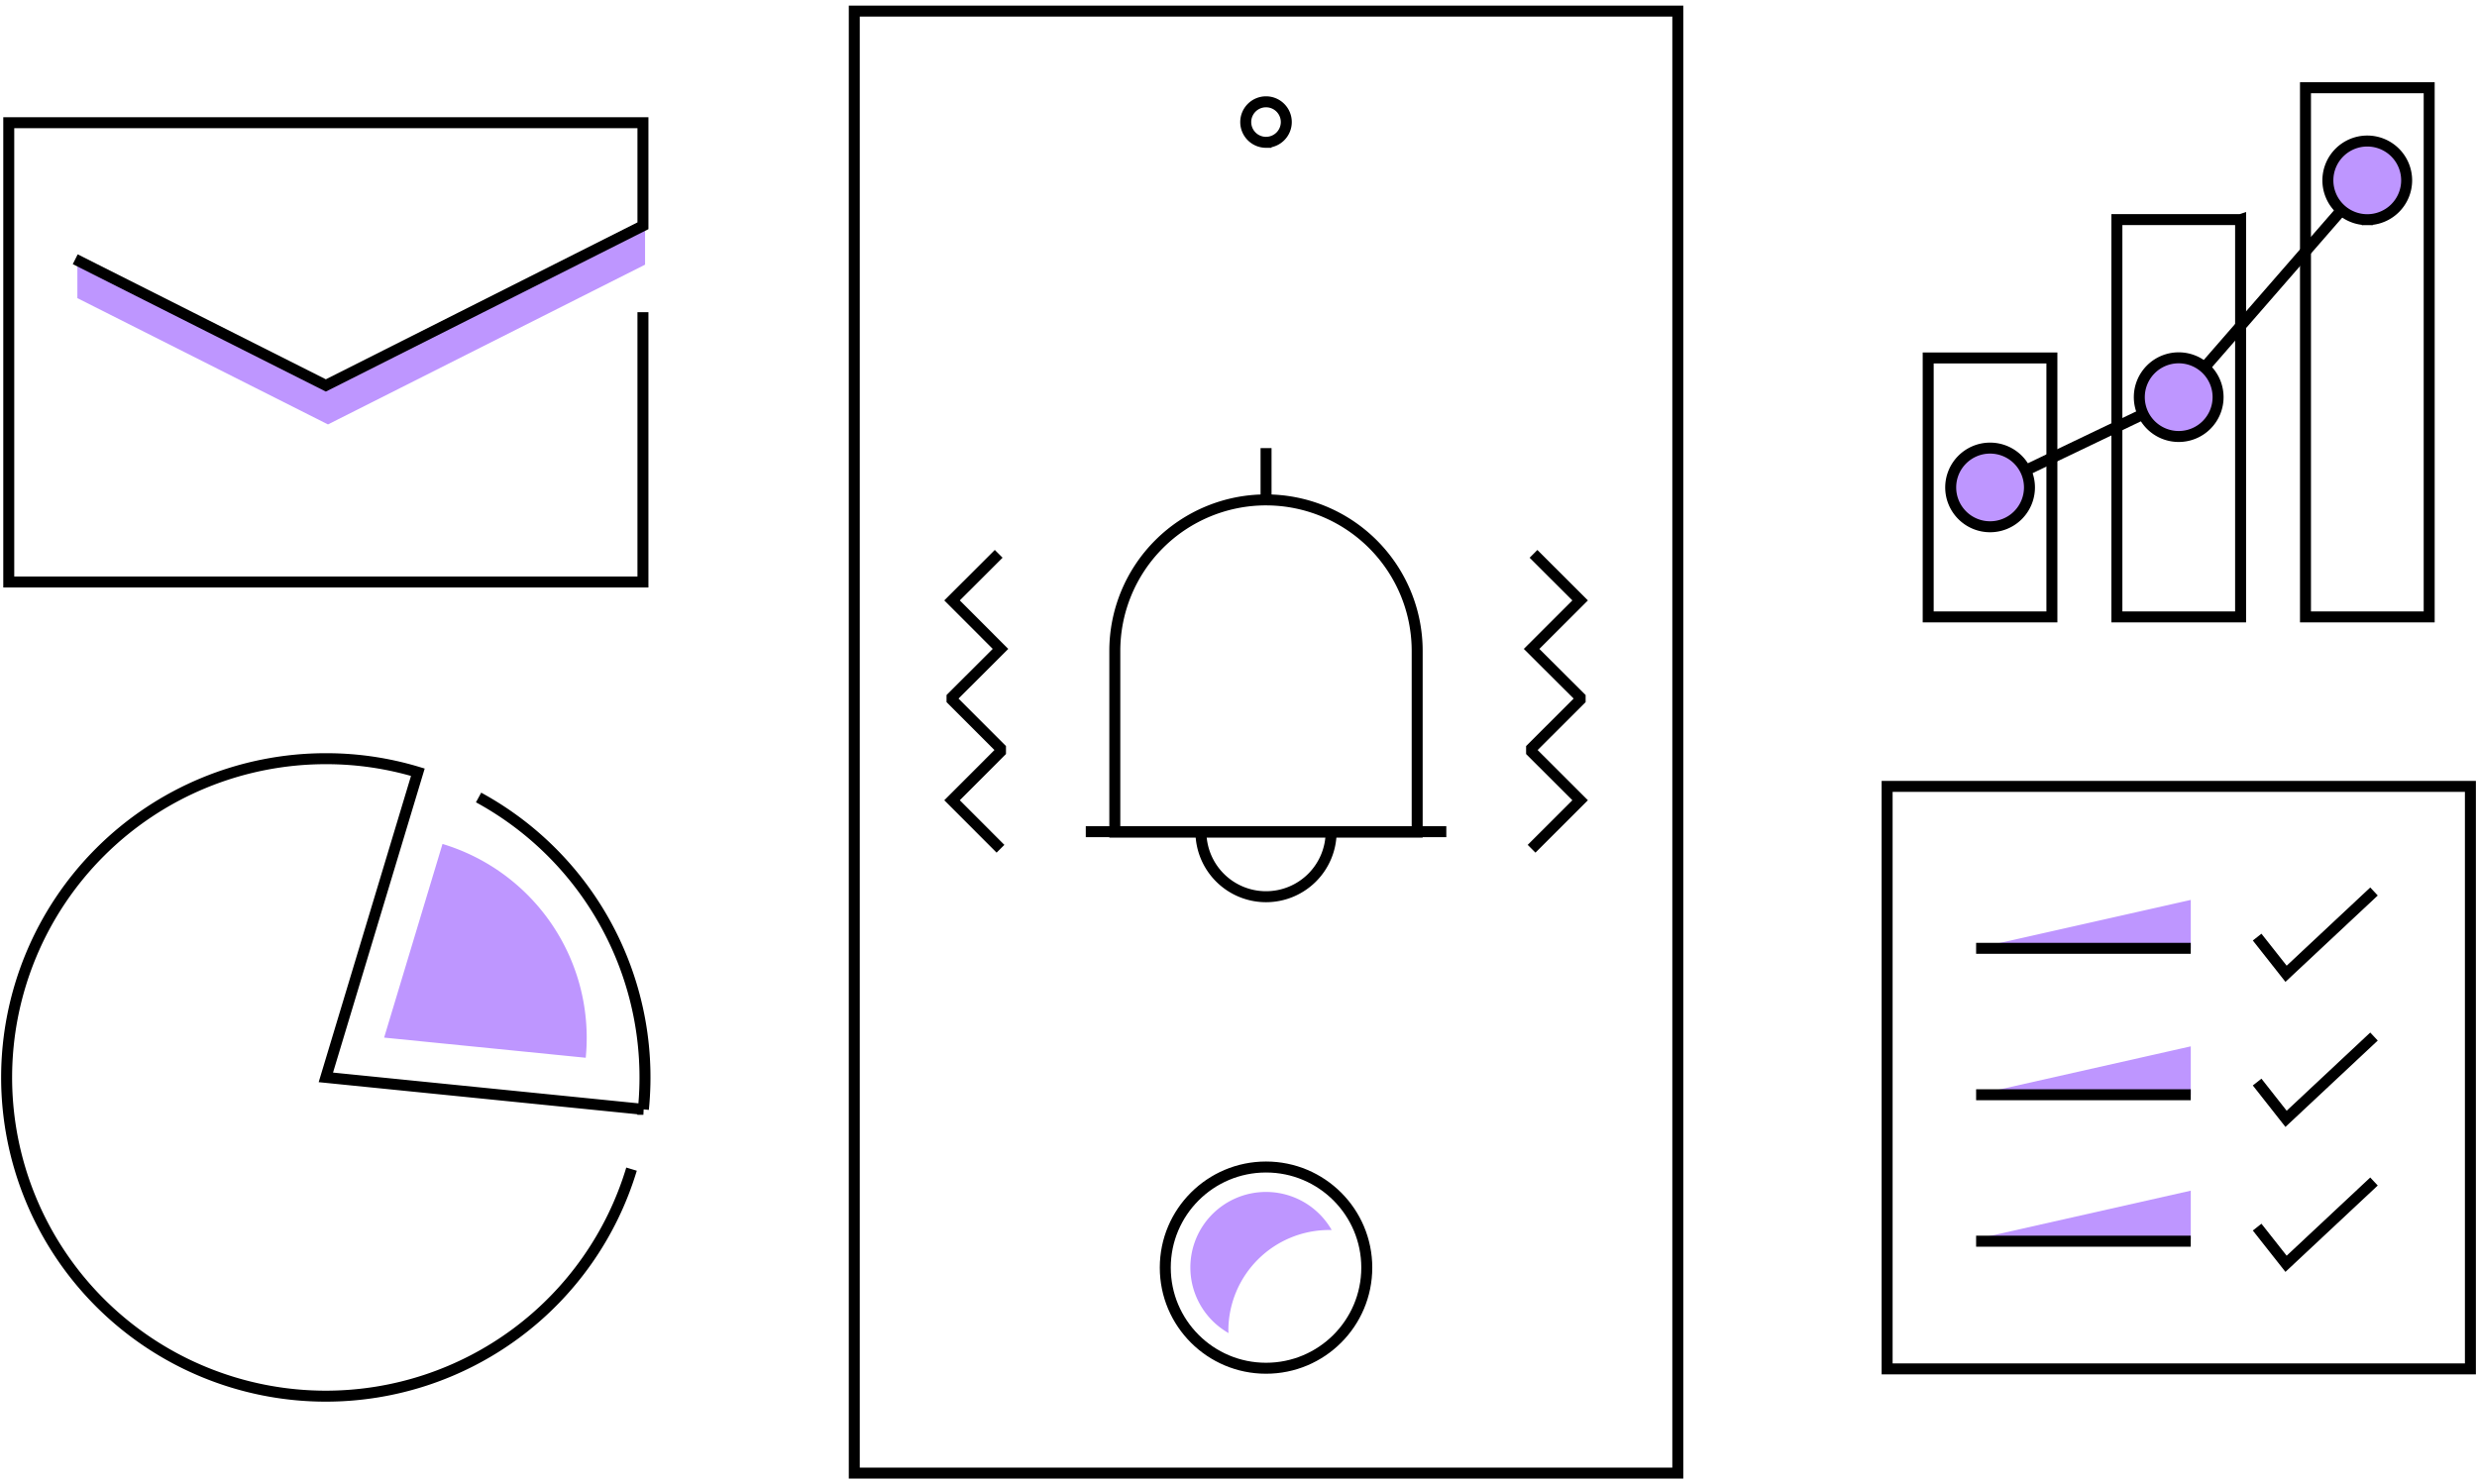 <svg xmlns="http://www.w3.org/2000/svg" width="282" height="169" fill="none"><g clip-path="url(#a)"><path fill="#FFE600" d="m8.809 33.947 28.53 14.38 36.1-18.191V25.96l-36.1 18.192-28.53-14.37v4.163Z" style="fill:#be96ff;fill-opacity:1"/><path stroke="#000" stroke-miterlimit="10" stroke-width="1.25" d="m8.566 29.518 28.53 14.37 36.101-18.18V13.971H.997v52.294h72.2V35.55m-1.299 97.573a36.314 36.314 0 0 1-13.118 18.676 36.384 36.384 0 0 1-21.683 7.174 36.39 36.39 0 0 1-13.908-2.763 36.303 36.303 0 0 1-19.67-19.645 36.26 36.26 0 0 1-2.765-13.891 36.275 36.275 0 0 1 10.65-25.659 36.366 36.366 0 0 1 25.693-10.627 35.966 35.966 0 0 1 10.475 1.541l-10.475 34.745 36.15 3.641a36.251 36.251 0 0 0-4.909-22.173 36.312 36.312 0 0 0-13.853-13.337"/><path fill="#FFE600" d="M66.684 120.441a23.039 23.039 0 0 0-4.45-16.028 23.083 23.083 0 0 0-11.857-8.317l-6.647 22.051 22.954 2.294Zm182.729-12.464h-24.436l24.436-5.509v5.509Zm0 16.675h-24.436l24.436-5.509v5.509Zm0 16.432h-24.436l24.436-5.509v5.509Z" style="fill:#be96ff;fill-opacity:1"/><path stroke="#000" stroke-miterlimit="10" stroke-width="1.25" d="M281.249 89.543h-66.405v66.323h66.405V89.543Z"/><path stroke="#000" stroke-miterlimit="10" stroke-width="1.25" d="m256.969 106.703 3.293 4.175 10.012-9.369m-13.305 21.699 3.293 4.187 10.012-9.369m-13.305 21.699 3.293 4.175 10.012-9.369m-45.297-26.554h24.436m-24.436 16.675h24.436m-24.436 16.675h24.436m-15.81-100.571H219.52v29.49h14.083v-29.49Zm21.484-15.753h-14.083v45.243h14.083V25.003ZM276.556 9.99h-14.083v60.256h14.083V9.99Z"/><path stroke="#000" stroke-miterlimit="10" stroke-width="1.25" d="m226.566 55.5 21.471-10.28 21.483-24.684"/><path fill="#FFE600" d="M226.566 59.979a4.481 4.481 0 0 0 4.484-4.478 4.481 4.481 0 0 0-4.484-4.478 4.481 4.481 0 0 0-4.484 4.478 4.481 4.481 0 0 0 4.484 4.478ZM248.039 49.7a4.481 4.481 0 0 0 4.484-4.479 4.481 4.481 0 0 0-4.484-4.478 4.481 4.481 0 0 0-4.484 4.478 4.481 4.481 0 0 0 4.484 4.479Zm21.468-24.685a4.481 4.481 0 0 0 4.484-4.478 4.481 4.481 0 0 0-4.484-4.478 4.481 4.481 0 0 0-4.484 4.478 4.481 4.481 0 0 0 4.484 4.478Z" style="fill:#be96ff;fill-opacity:1"/><path stroke="#000" stroke-miterlimit="10" stroke-width="1.25" d="M226.566 59.979a4.481 4.481 0 0 0 4.484-4.478 4.481 4.481 0 0 0-4.484-4.478 4.481 4.481 0 0 0-4.484 4.478 4.481 4.481 0 0 0 4.484 4.478ZM248.039 49.7a4.481 4.481 0 0 0 4.484-4.479 4.481 4.481 0 0 0-4.484-4.478 4.481 4.481 0 0 0-4.484 4.478 4.481 4.481 0 0 0 4.484 4.479Zm21.468-24.685a4.481 4.481 0 0 0 4.484-4.478 4.481 4.481 0 0 0-4.484-4.478 4.481 4.481 0 0 0-4.484 4.478 4.481 4.481 0 0 0 4.484 4.478Zm-78.493 110.657v32.064H97.258V1.265h93.756v134.407Z"/><path stroke="#000" stroke-miterlimit="10" stroke-width="1.25" d="M144.135 155.794c6.335 0 11.47-5.13 11.47-11.457 0-6.327-5.135-11.456-11.47-11.456-6.335 0-11.471 5.129-11.471 11.456s5.136 11.457 11.471 11.457Z"/><path fill="#FFE600" d="M139.846 151.51a11.46 11.46 0 0 1 3.367-8.102 11.49 11.49 0 0 1 8.115-3.355h.28a8.614 8.614 0 0 0-7.473-4.333 8.622 8.622 0 0 0-6.095 2.517 8.587 8.587 0 0 0-2.52 6.088 8.584 8.584 0 0 0 4.35 7.464 2.189 2.189 0 0 1-.024-.279Z" style="fill:#be96ff;fill-opacity:1"/><path stroke="#000" stroke-miterlimit="10" stroke-width="1.25" d="M144.133 16.204a2.308 2.308 0 0 0 2.309-2.305 2.308 2.308 0 0 0-2.309-2.306 2.308 2.308 0 0 0-2.309 2.306 2.308 2.308 0 0 0 2.309 2.306Zm.003 40.716a17.235 17.235 0 0 0-12.175 5.038 17.187 17.187 0 0 0-5.043 12.16v20.631h34.424V74.118c0-4.559-1.813-8.931-5.039-12.156a17.228 17.228 0 0 0-12.167-5.041ZM123.613 94.7h41.046"/><path stroke="#000" stroke-miterlimit="10" stroke-width="1.25" d="M151.547 94.7a7.399 7.399 0 0 1-2.171 5.235 7.413 7.413 0 0 1-5.241 2.168 7.413 7.413 0 0 1-5.241-2.168 7.399 7.399 0 0 1-2.171-5.235m7.414-37.767v-5.91m-30.234 45.619-5.516-5.522 5.516-5.522v-.388l-5.516-5.522v-.291l5.516-5.51-5.516-5.522 5.31-5.303m60.67 33.58 5.528-5.522-5.528-5.522v-.388l5.528-5.522v-.291l-5.528-5.51 5.528-5.522-5.31-5.303"/></g><defs><clipPath id="a"><path fill="#fff" d="M0 .5h282v168H0z"/></clipPath></defs></svg>